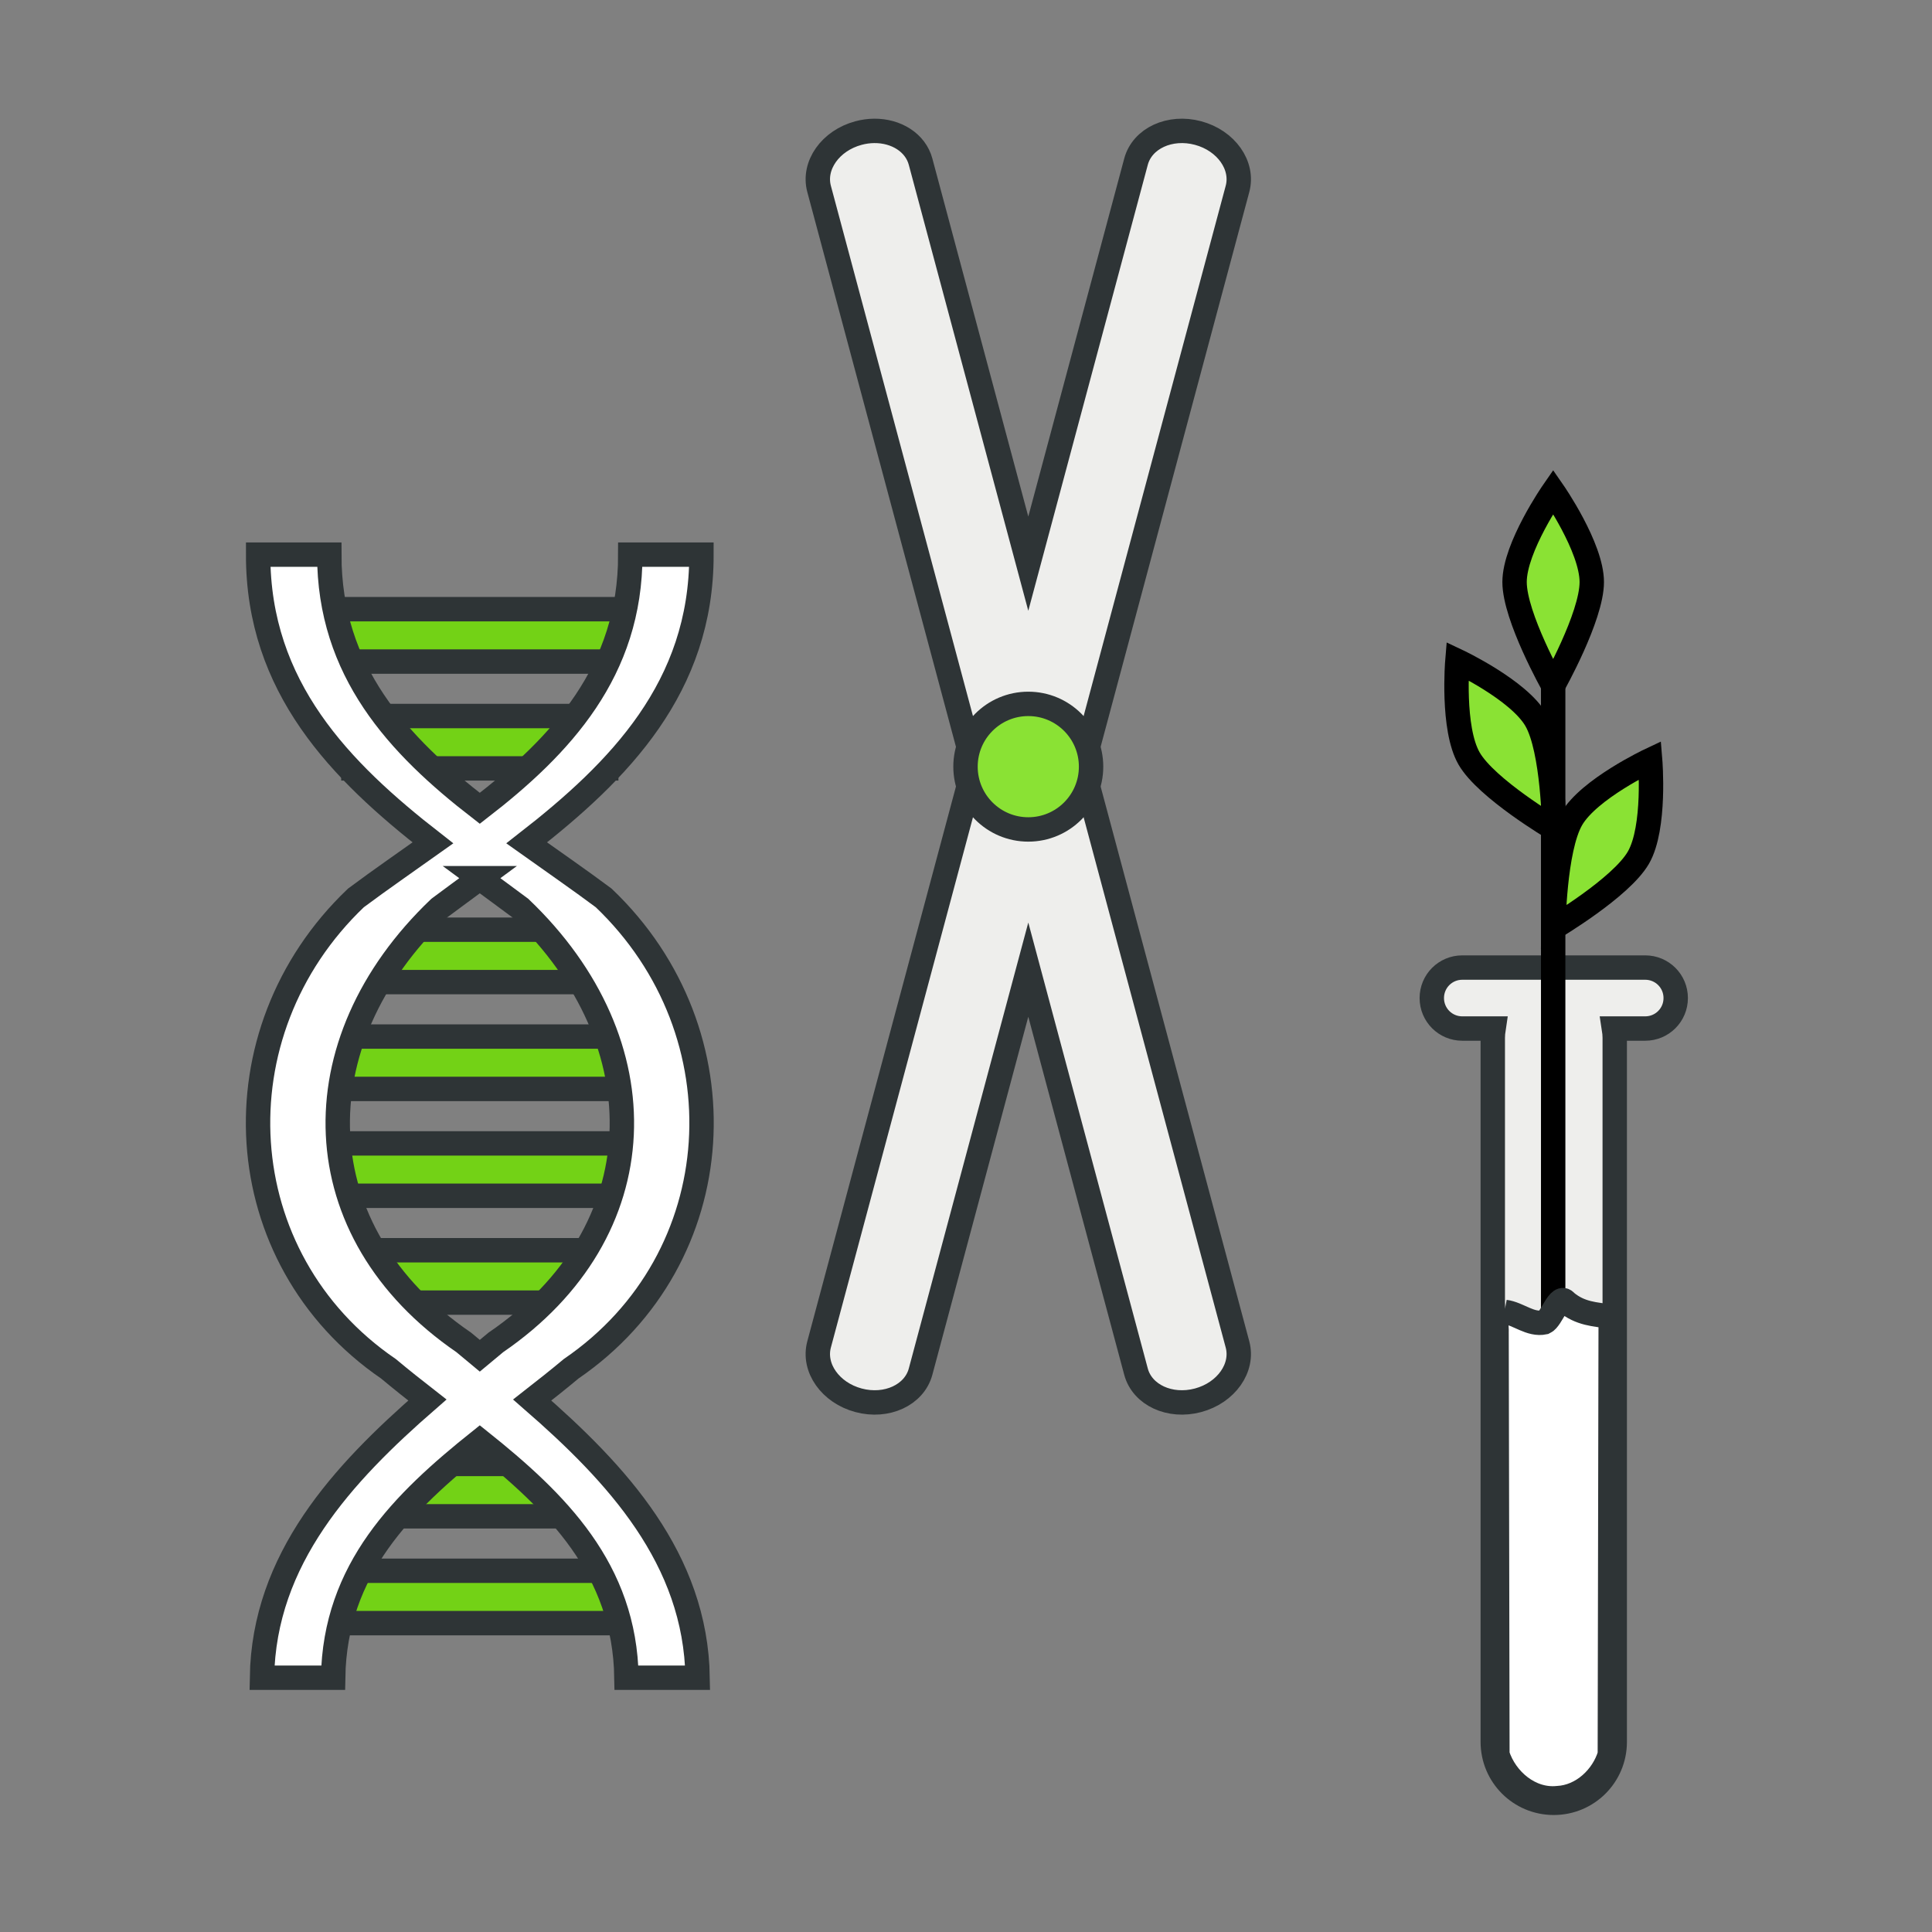 <?xml version="1.0" encoding="UTF-8" standalone="no"?>
<svg
   id="Layer_1"
   data-name="Layer 1"
   viewBox="0 0 48 48"
   version="1.1"
   sodipodi:docname="bioicons.svg"
   width="48"
   height="48"
   inkscape:version="1.1.1 (3bf5ae0d25, 2021-09-20)"
   xmlns:inkscape="http://www.inkscape.org/namespaces/inkscape"
   xmlns:sodipodi="http://sodipodi.sourceforge.net/DTD/sodipodi-0.dtd"
   xmlns="http://www.w3.org/2000/svg"
   xmlns:svg="http://www.w3.org/2000/svg"
   xmlns:rdf="http://www.w3.org/1999/02/22-rdf-syntax-ns#"
   xmlns:cc="http://creativecommons.org/ns#"
   xmlns:dc="http://purl.org/dc/elements/1.1/">
  <rect x="0" y="0" width="48" height="48" fill="#808080" stroke="none"/>
  <sodipodi:namedview
     pagecolor="#ffffff"
     bordercolor="#999999"
     borderopacity="1"
     objecttolerance="10"
     gridtolerance="10"
     guidetolerance="10"
     inkscape:pageopacity="0"
     inkscape:pageshadow="0"
     inkscape:window-width="1920"
     inkscape:window-height="1114"
     id="namedview45"
     showgrid="false"
     inkscape:zoom="3.0867372"
     inkscape:cx="-56.046236"
     inkscape:cy="60.095819"
     inkscape:window-x="0"
     inkscape:window-y="31"
     inkscape:window-maximized="1"
     inkscape:current-layer="Layer_1"
     inkscape:pagecheckerboard="0" />
  <defs
     id="defs4">
    <style
       id="style2">.cls-1{fill:#2f9ec2;}.cls-2{fill:#d1eaf2;}.cls-3{fill:#9bd1e2;}.cls-4{fill:#80c4da;}.cls-5{fill:#65b7d2;}.cls-6{fill:#4aabca;}</style>
    <rect
       x="-570.756"
       y="-57.9"
       width="612.503"
       height="205.658"
       id="rect1078" />
  </defs>
  <title
     id="title6">Reactome_Imagotype_Positive</title>
  <g
     inkscape:label="Layer 1"
     id="layer1"
     transform="matrix(0.303,0,0,0.303,0.565,2.654)">
    <path
       id="rect842"
       style="fill:#eeeeec;stroke:#2e3436;stroke-width:2;stroke-linecap:round;stroke-miterlimit:4;stroke-dasharray:none"
       d="M 69.811,1.973 C 69.393,1.977 68.962,2.034 68.53,2.15 66.225,2.768 64.783,4.81 65.297,6.729 l 12.694,47.375 -12.694,47.375 c -0.514,1.919 0.928,3.961 3.233,4.579 2.305,0.618 4.575,-0.43 5.089,-2.349 l 8.832,-32.961 8.832,32.961 c 0.514,1.919 2.784,2.967 5.089,2.349 2.305,-0.618 3.747,-2.66 3.233,-4.579 L 86.911,54.104 99.605,6.729 c 0.514,-1.919 -0.928,-3.961 -3.233,-4.579 -2.305,-0.618 -4.575,0.43 -5.089,2.348 L 82.451,37.46 73.619,4.499 C 73.202,2.94 71.625,1.956 69.811,1.973 Z" />
    <circle
       style="fill:#8ae234;stroke:#2e3436;stroke-width:2;stroke-linecap:round;stroke-miterlimit:4;stroke-dasharray:none"
       id="path849"
       cx="82.451"
       cy="54.104"
       r="5.148" />
    <path
       id="rect851"
       style="fill:#eeeeec;stroke:#2e3436;stroke-width:2;stroke-linecap:round;stroke-miterlimit:4;stroke-dasharray:none"
       d="m 118.037,70.577 c -1.385,0 -2.5,1.115 -2.5,2.5 0,1.385 1.115,2.5 2.5,2.5 h 2.564 c -0.038,0.25 -0.064,0.505 -0.064,0.766 v 57.721 c 0,2.77 2.23,5 5,5 2.77,0 5,-2.23 5,-5 V 76.343 c 0,-0.262 -0.026,-0.516 -0.065,-0.766 h 2.565 c 1.385,0 2.5,-1.115 2.5,-2.5 0,-1.385 -1.115,-2.5 -2.5,-2.5 z"
       sodipodi:nodetypes="ssscssssscssss" />
    <path
       style="fill:none;stroke:#000000;stroke-width:2;stroke-linecap:butt;stroke-linejoin:miter;stroke-miterlimit:4;stroke-dasharray:none;stroke-opacity:1"
       d="M 125.489,47.433 V 101.583"
       id="path872"
       sodipodi:nodetypes="cc" />
    <path
       style="fill:#8ae234;stroke:#000000;stroke-width:2;stroke-linecap:butt;stroke-linejoin:miter;stroke-miterlimit:4;stroke-dasharray:none;stroke-opacity:1"
       d="m 128.654,38.966 c 0,-2.85 -3.165,-7.408 -3.165,-7.408 0,0 -3.165,4.559 -3.165,7.408 0,2.85 3.165,8.467 3.165,8.467 0,0 3.165,-5.617 3.165,-8.467 z"
       id="path878"
       sodipodi:nodetypes="zczcz" />
    <path
       style="fill:#8ae234;stroke:#000000;stroke-width:2;stroke-linecap:butt;stroke-linejoin:miter;stroke-miterlimit:4;stroke-dasharray:none;stroke-opacity:1"
       d="m 132.477,61.566 c 1.425,-2.468 0.963,-7.998 0.963,-7.998 0,0 -5.02,2.365 -6.445,4.833 -1.425,2.468 -1.492,8.915 -1.492,8.915 0,0 5.549,-3.282 6.974,-5.75 z"
       id="path880"
       sodipodi:nodetypes="zczcz" />
    <path
       style="fill:#8ae234;stroke:#000000;stroke-width:2;stroke-linecap:butt;stroke-linejoin:miter;stroke-miterlimit:4;stroke-dasharray:none;stroke-opacity:1"
       d="m 118.597,53.44 c -1.425,-2.468 -0.963,-7.998 -0.963,-7.998 0,0 5.02,2.365 6.445,4.833 1.425,2.468 1.492,8.915 1.492,8.915 0,0 -5.549,-3.282 -6.974,-5.75 z"
       id="path882"
       sodipodi:nodetypes="zczcz" />
    <path
       style="fill:#ffffff;stroke:#2e3436;stroke-width:2;stroke-linecap:round;stroke-miterlimit:4;stroke-dasharray:none"
       d="m 121.551,98.816 c -0.994,0.05 -0.663,1.055 -0.704,1.756 0.023,16.979 0.046,17.554 0.068,34.533 0.666,2.08 2.684,3.804 4.943,3.576 2.021,-0.102 3.717,-1.709 4.278,-3.576 0.023,-17.439 0.047,-18.475 0.07,-35.914 -1.273,-0.176 -2.505,-0.219 -3.667,-1.195 -0.578,-0.73 -1.157,1.394 -1.769,1.67 -1.158,0.245 -2.142,-0.712 -3.22,-0.85 z"
       id="path868"
       sodipodi:nodetypes="cccccccccc" />
    <path
       id="rect956"
       style="fill:#73d216;stroke:#2e3436;stroke-width:2;stroke-linecap:round;stroke-miterlimit:4;stroke-dasharray:none"
       d="m 24.2,120.037 h 26.554 v 4.295 H 24.2 Z" />
    <path
       id="rect958"
       style="fill:#73d216;stroke:#2e3436;stroke-width:2;stroke-linecap:round;stroke-miterlimit:4;stroke-dasharray:none"
       d="m 28.698,111.277 h 17.558 v 4.295 H 28.698 Z" />
    <path
       id="rect962"
       style="fill:#73d216;stroke:#2e3436;stroke-width:2;stroke-linecap:round;stroke-miterlimit:4;stroke-dasharray:none"
       d="m 25.788,93.755 h 23.379 v 4.295 h -23.379 z" />
    <path
       id="rect964"
       style="fill:#73d216;stroke:#2e3436;stroke-width:2;stroke-linecap:round;stroke-miterlimit:4;stroke-dasharray:none"
       d="m 24.2,84.995 h 26.554 v 4.295 H 24.2 Z" />
    <path
       id="rect966"
       style="fill:#73d216;stroke:#2e3436;stroke-width:2;stroke-linecap:round;stroke-miterlimit:4;stroke-dasharray:none"
       d="m 24.2,76.234 h 26.554 v 4.295 H 24.2 Z" />
    <path
       id="rect968"
       style="fill:#73d216;stroke:#2e3436;stroke-width:2;stroke-linecap:round;stroke-miterlimit:4;stroke-dasharray:none"
       d="m 26.317,67.473 h 22.321 v 4.295 H 26.317 Z" />
    <path
       id="rect972"
       style="fill:#73d216;stroke:#2e3436;stroke-width:2;stroke-linecap:round;stroke-miterlimit:4;stroke-dasharray:none"
       d="m 24.2,41.191 h 26.554 v 4.295 H 24.2 Z" />
    <path
       id="rect974"
       style="fill:#73d216;stroke:#2e3436;stroke-width:2;stroke-linecap:round;stroke-miterlimit:4;stroke-dasharray:none"
       d="m 27.111,49.952 h 20.733 v 4.295 H 27.111 Z" />
    <path
       id="path946"
       style="fill:#ffffff;stroke:#2e3436;stroke-width:2;stroke-linecap:butt;stroke-linejoin:miter;stroke-miterlimit:4;stroke-dasharray:none;stroke-opacity:1"
       d="m 19.302,36.718 c -0.014,10.88 6.744,17.731 14.331,23.635 -2.133,1.519 -4.282,2.999 -6.315,4.515 -11.614,11.071 -10.533,29.577 2.673,38.61 1.039,0.869 2.11,1.717 3.188,2.558 -6.946,6.042 -13.412,13.02 -13.563,22.77 h 5.835 c 0.137,-8.898 5.707,-14.368 12.026,-19.415 6.319,5.046 11.888,10.517 12.026,19.415 h 5.835 c -0.15,-9.75 -6.617,-16.728 -13.563,-22.77 1.078,-0.841 2.149,-1.689 3.188,-2.558 13.206,-9.033 14.287,-27.539 2.673,-38.61 -2.033,-1.516 -4.182,-2.996 -6.315,-4.515 7.587,-5.904 14.345,-12.755 14.331,-23.635 h -5.835 c 0.012,9.55 -5.64,15.624 -12.34,20.803 -6.7,-5.179 -12.352,-11.253 -12.34,-20.803 z m 18.175,26.53 c 1.117,0.823 2.232,1.639 3.324,2.453 11.614,11.071 11.2,26.576 -2.006,35.609 -0.434,0.363 -0.876,0.73 -1.318,1.097 -0.442,-0.367 -0.883,-0.734 -1.318,-1.097 C 22.954,92.278 22.54,76.773 34.154,65.701 c 1.092,-0.814 2.207,-1.63 3.324,-2.453 z" />
  </g>
</svg>
